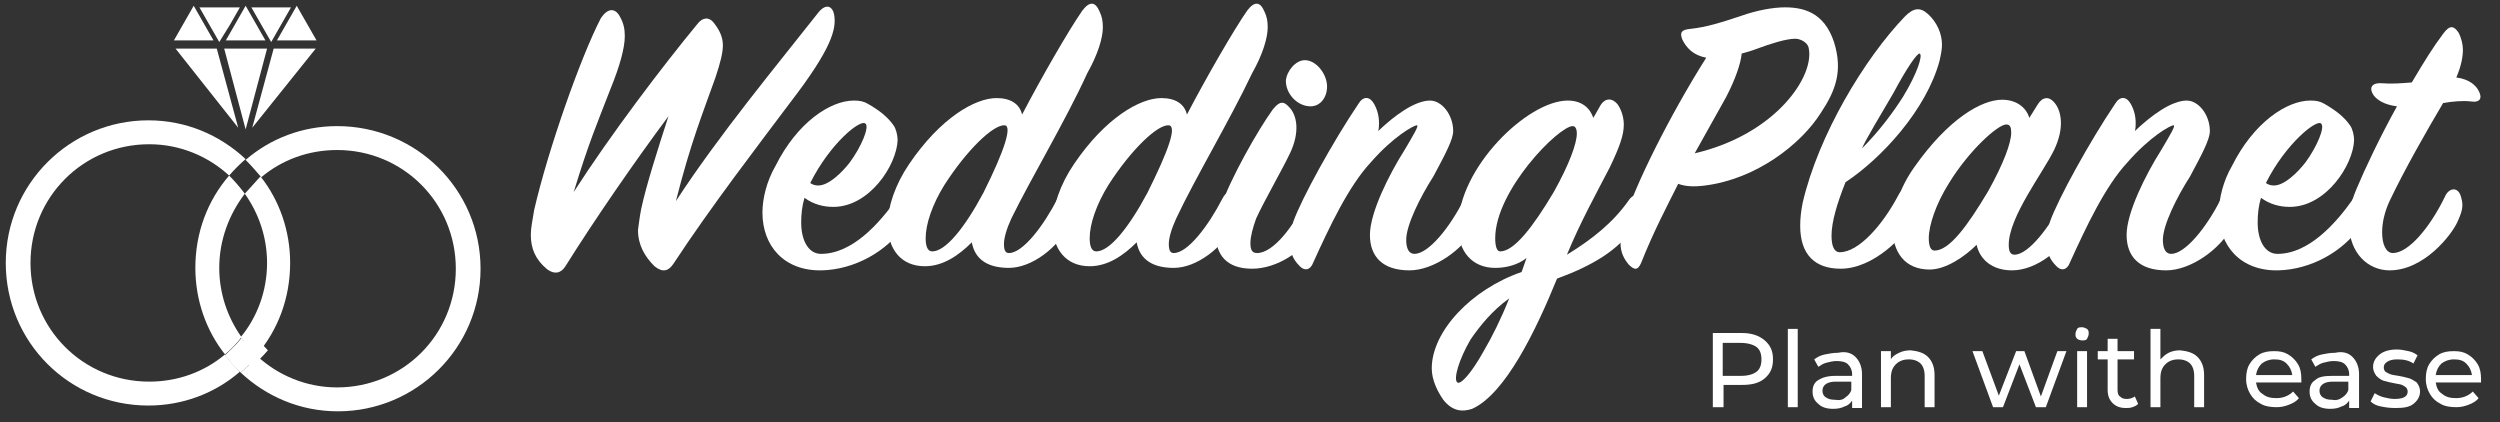 <?xml version="1.0" encoding="utf-8"?>
<!-- Generator: Adobe Illustrator 24.3.0, SVG Export Plug-In . SVG Version: 6.00 Build 0)  -->
<svg version="1.1" id="Livello_1" xmlns="http://www.w3.org/2000/svg" xmlns:xlink="http://www.w3.org/1999/xlink" x="0px" y="0px"
	 viewBox="0 0 303.3 51.2" style="enable-background:new 0 0 303.3 51.2;" xml:space="preserve">
<rect x="0" y="0" width="303.3" height="51.2" fill="#333333" stroke="none"/>
<style type="text/css">
	.st0{fill:#FFFFFF;}
	.st1{enable-background:new    ;}
</style>
<path class="st0" d="M30.6,40.3c-0.6,0.8-1.3,1.4-2,2.1c0.6,0.8,1.2,1.5,1.9,2.1c0.7-0.6,1.4-1.3,2-2C31.8,41.8,31.2,41,30.6,40.3z"
	/>
<g>
	<g>
		<g>
			<g>
				<g class="st1">
					<path class="st0" d="M77.8,25.3c0.6-2.8,2-7.2,3.3-11.2c-4.1,5.5-9,12.6-12.5,18.2c-0.5,0.8-1.3,1.1-2.3,0.3
						c-1.3-1.1-1.9-2.4-1.9-4.1c0-0.9,0.2-1.7,0.4-3c1.7-7.4,5.7-18.7,8.1-23.3C73.7,1,74.6,0.9,75.2,2c0.5,0.9,0.6,1.6,0.6,2.4
						c0,1.4-0.6,3.6-1.7,6.3c-1.7,4.4-2.6,6.4-4.5,12.6c4.5-7,10.8-15.3,15.1-20.5c0.5-0.6,1.3-0.9,2,0.1c0.6,0.8,1,1.6,1,2.6
						c0,0.9-0.3,2.1-0.9,3.9c-1.6,4.5-3,7.9-4.8,15c5.2-8,12.5-16.8,17.3-22.9c0.9-1.1,1.7-0.8,1.9,0.3c0.3,1.7-0.3,4.1-5.3,10.6
						C92,17.6,86.3,25,81.7,32c-0.6,0.9-1.3,1.1-2.3,0.3c-1.2-1.2-2-2.6-2-4.4C77.5,27.2,77.6,26.3,77.8,25.3z"/>
					<path class="st0" d="M101.1,25.1c-1.2,0-2.4-0.3-3.5-1.1c-0.3,1-0.4,2-0.4,3c0,2.2,0.9,3.8,2.4,3.8c3.8,0,7.1-3.7,9.2-6.7
						c0.5-0.8,1.2-0.9,1.6,0.1c0.2,0.4,0.2,1.9-0.7,3.2c-2.1,3.1-6,5.3-10,5.4c-4.6,0.1-7.2-3-7.2-7c0-1.7,0.5-3.8,1.6-5.7
						c2.6-5.2,6.6-7.9,9.5-7.9c0.7,0,1.2,0.1,1.7,0.4c1.4,0.8,2.4,1.6,3.1,2.6c0.3,0.4,0.5,1.2,0.5,1.8
						C108.8,20,105.5,25.1,101.1,25.1z M98.3,22.2c0.4,0.3,0.8,0.3,1,0.3c1.2,0,2.8-1.5,3.8-2.8c1.4-1.9,2.4-4.3,1.9-4.7
						C104.4,14.4,100.7,17.4,98.3,22.2z"/>
					<path class="st0" d="M122.7,26.5c-0.6,1.3-0.9,2.4-0.9,3.1c0,0.8,0.2,1.1,0.6,1.1c1.7,0,4.2-3.3,5.9-6.6c0.5-1,1.1-0.9,1.6,0
						c0.3,0.4,0.4,1.8-0.2,3.2c-1.3,2.7-4.5,5.2-7.3,5.2c-2.4,0-4.1-0.9-4.5-3.1c-1.6,1.6-3.5,2.9-5.7,2.9c-2.9,0-4.5-2.1-4.5-5.1
						c0-2.1,0.9-4.8,2.6-7.3c3.8-5.6,8-8,10.6-8c1.7,0,2.8,0.7,3.1,2c2.4-4.6,5.7-10.3,7.3-12.6c0.9-1.2,1.6-1.1,2.1,0.1
						c0.3,0.6,0.4,1.2,0.4,1.9c0,1.3-0.6,3.3-1.9,5.6C129.3,14.6,125.1,21.6,122.7,26.5z M121.9,15.2c-1.4-0.1-4.6,3-7.3,7.2
						c-1.5,2.4-2.3,4.8-2.3,6.5c0,0.9,0.2,1.6,0.8,1.6c1.6,0,3.9-2.8,6.2-7.1C121.9,18.2,122.8,15.3,121.9,15.2z"/>
					<path class="st0" d="M142.7,26.5c-0.6,1.3-0.9,2.4-0.9,3.1c0,0.8,0.2,1.1,0.6,1.1c1.7,0,4.2-3.3,5.9-6.6c0.5-1,1.1-0.9,1.6,0
						c0.3,0.4,0.4,1.8-0.2,3.2c-1.3,2.7-4.5,5.2-7.3,5.2c-2.4,0-4.1-0.9-4.5-3.1c-1.6,1.6-3.5,2.9-5.7,2.9c-2.9,0-4.5-2.1-4.5-5.1
						c0-2.1,0.9-4.8,2.6-7.3c3.8-5.6,8-8,10.6-8c1.7,0,2.8,0.7,3.1,2c2.4-4.6,5.7-10.3,7.3-12.6c0.9-1.2,1.6-1.1,2.1,0.1
						c0.3,0.6,0.4,1.2,0.4,1.9c0,1.3-0.6,3.3-1.9,5.6C149.2,14.6,145,21.6,142.7,26.5z M141.8,15.2c-1.4-0.1-4.6,3-7.3,7.2
						c-1.5,2.4-2.3,4.8-2.3,6.5c0,0.9,0.2,1.6,0.8,1.6c1.6,0,3.9-2.8,6.2-7.1C141.8,18.2,142.8,15.3,141.8,15.2z"/>
					<path class="st0" d="M151.9,32.6c-3.1,0-4.4-1.7-4.4-4.2c0-1,0.2-2,0.6-3.3c1.2-3.5,4.5-9.3,6.3-11.8c0.8-1,1.3-1.1,2-0.3
						c1,1,1.3,3.1,0.1,5.6c-1,2.1-3.2,5.9-4.1,7.9c-0.4,1.1-0.7,2.2-0.7,3s0.2,1.2,0.8,1.2c2,0,4.5-3.3,6.1-6.7
						c0.4-0.9,1-0.8,1.5,0.1c0.4,0.9,0.4,2.1-0.3,3.4C158.3,30.5,154.9,32.6,151.9,32.6z M158.3,7.3c1.4,0,2.7,1.7,2.7,3.2
						c0,1.3-0.8,2.4-2,2.4c-1.6,0-3-1.5-3-3.1C156.1,8.6,157.2,7.3,158.3,7.3z"/>
					<path class="st0" d="M167.3,14.9c0,0.3,0,0.7-0.1,1c2.1-2,4.5-3.7,6.3-3.7c1.4,0,2.8,1.7,2.8,3.7c0,1-0.9,2.7-2.4,5.5
						c-1.6,2.5-3.3,5.9-3.3,7.7c0,1,0.3,1.7,1,1.7c1.7,0,4.3-3.2,6-6.6c0.5-1,1.2-0.9,1.7-0.2c0.4,0.6,0.4,2.1-0.3,3.5
						c-1.4,2.7-5,5.3-8,5.3c-3.3,0-4.8-1.7-4.8-4.3c0-2.7,2.3-7.3,4.2-10.3c1-1.7,1.8-3,1.5-3c-0.4,0-2.9,1.4-5.6,4.5
						c-2.7,2.9-5,7.8-7,12.2c-0.3,0.8-1,1.1-1.7,0.3c-0.7-0.7-1.1-1.6-1.1-2.7c0-0.8,0.2-1.6,0.4-2.6c1-2.8,4.8-9.7,7.9-14.3
						c0.6-1,1.4-0.9,1.9,0C167.1,13.3,167.3,14.1,167.3,14.9z"/>
					<path class="st0" d="M198.3,27.4c-1.9,3-5.3,4.9-9.4,6.4c-2.6,6.4-6.3,14-10.3,15.8c-1.2,0.4-2.4,0.3-3.5-1.1
						c-0.7-1-1.4-2.4-1.4-3.8c0-4.5,4.8-9.6,10.9-11.7l0.6-1.7c-1,0.8-2.4,1.2-3.8,1.2c-2.8,0-4.5-2-4.5-5c0-7.1,8.4-15.3,13.3-15.3
						c1.7,0,2.7,0.9,3.1,2.1c0.2-0.3,0.5-0.9,0.8-1.4c0.6-1.1,1.5-1,2.1-0.3c0.4,0.5,0.8,1.5,0.8,2.5c0,1.3-0.5,2.7-1.7,5.2
						c-1.6,3.1-3.6,6.7-5.2,10.6c3.1-1.9,5.6-3.9,7.5-6.6c0.6-0.9,1.6-0.9,1.6,0.3C199.2,25.2,199.1,26.3,198.3,27.4z M178.4,41.2
						c-1.4,2.4-2.1,4.8-1.6,5.2c0.4,0.3,1.7-1.1,3.2-3.8c1-1.7,2.1-3.9,3.1-6.4C181,37.7,179.5,39.6,178.4,41.2z M188.5,23.3
						c1.9-3.4,2.8-5.9,2.8-7.1c0-0.6-0.2-0.9-0.5-0.9c-1.7,0-9.4,7.8-9.4,13.6c0,1,0.2,1.6,0.6,1.6C183.7,30.5,186,27.5,188.5,23.3z
						"/>
					<path class="st0" d="M197,27c1.2-4.3,5.7-13.2,10-20c-1.6-0.3-2.4-1.2-2.9-2.2c-0.3-0.8-0.2-1.2,1-1.3c1.9-0.2,3.8-0.8,5.6-1.4
						c1.7-0.6,3.5-1.1,5.4-1.2c2.7-0.1,5.2,0.6,6.4,4.2c1.1,3.5,0.2,5.9-1.6,8.6c-2.4,3.8-7.8,8-14,8.8c-1.5,0.2-2.5,0.1-3.3-0.2
						c-1.3,2.6-3,5.8-4.5,9.6c-0.4,0.9-0.8,0.9-1.5,0.2c-0.5-0.6-1-1.4-1-2.6C196.7,28.8,196.8,27.8,197,27z M205.6,18.6
						c9.9-2.3,14.7-9.5,13.8-12.9c-0.2-0.6-1-1-1.6-1c-1.1,0-3,0.6-4.6,1.2c-0.8,0.3-1.2,0.4-1.9,0.6c-0.1,1.2-0.8,3.2-1.9,5.3
						C208.9,12.7,208.4,13.6,205.6,18.6z"/>
					<path class="st0" d="M235.3,7.4c-1.6,5.9-7,11.8-11.4,14.7c-1,2.5-1.7,4.8-1.7,6.5c0,1.2,0.3,2,1,2c2.3,0,5.2-3.3,7.1-6.9
						c0.6-1.2,1.7-1.2,2.1,0.1c0.2,0.8,0.2,1.9-0.5,3.2c-0.8,1.5-4.5,5.6-8.6,5.6c-3.1,0-4.9-1.7-4.9-5.2c0-0.9,0.1-1.8,0.3-2.8
						c1.9-8.2,7.5-17.5,12.4-22.6c1-1,1.8-1.2,2.8-0.3c1.1,1,1.7,2.4,1.7,3.7C235.6,6,235.5,6.5,235.3,7.4z M229.7,11.3
						c-1.3,2.2-3.5,5.9-3.8,6.7c2.1-2.1,3.8-4.4,5-6.3c1.7-2.8,2.4-5,2-5.2C232.6,6.4,231.3,8.3,229.7,11.3z"/>
					<path class="st0" d="M242.9,12.1c1.7,0,2.9,0.9,3.3,2.2l1-1.6c0.6-1,1.4-1,2-0.3c0.9,1,1.3,3.1,0,5.8s-5.5,8.1-5.5,11.5
						c0,0.8,0.2,1.2,0.7,1.2c1.7,0,4.3-3.4,5.9-6.6c0.5-1,1-1,1.5,0c0.2,0.4,0.5,1.7-0.2,3.2c-1.3,2.7-4.5,5.3-7.5,5.3
						c-2.4,0-3.9-1.3-4.3-3.1c-1.4,1.4-3.7,3-5.7,3c-3,0-4.5-2.1-4.5-5.1c0-2.1,0.9-4.9,2.7-7.4C236.4,14.4,240.4,12.1,242.9,12.1z
						 M241.2,23.2c1.9-3.4,2.8-5.9,2.8-7.1c0-0.6-0.1-1-0.6-1c-1,0-4.5,3.1-7,7.2c-1.5,2.4-2.4,5-2.4,6.6c0,0.9,0.2,1.5,0.7,1.5
						C236.5,30.4,238.7,27.4,241.2,23.2z"/>
					<path class="st0" d="M259.1,14.9c0,0.3,0,0.7-0.1,1c2.1-2,4.5-3.7,6.3-3.7c1.4,0,2.8,1.7,2.8,3.7c0,1-0.9,2.7-2.4,5.5
						c-1.6,2.5-3.3,5.9-3.3,7.7c0,1,0.3,1.7,1,1.7c1.7,0,4.3-3.2,6-6.6c0.5-1,1.2-0.9,1.7-0.2c0.4,0.6,0.4,2.1-0.3,3.5
						c-1.4,2.7-5,5.3-8,5.3c-3.3,0-4.8-1.7-4.8-4.3c0-2.7,2.3-7.3,4.2-10.3c1-1.7,1.8-3,1.5-3c-0.4,0-2.9,1.4-5.6,4.5
						c-2.7,2.9-5,7.8-7,12.2c-0.3,0.8-1,1.1-1.7,0.3c-0.7-0.7-1.1-1.6-1.1-2.7c0-0.8,0.2-1.6,0.4-2.6c1-2.8,4.8-9.7,7.9-14.3
						c0.6-1,1.4-0.9,1.9,0C258.9,13.3,259.1,14.1,259.1,14.9z"/>
					<path class="st0" d="M277.8,25.1c-1.2,0-2.4-0.3-3.5-1.1c-0.3,1-0.4,2-0.4,3c0,2.2,0.9,3.8,2.4,3.8c3.8,0,7.1-3.7,9.2-6.7
						c0.5-0.8,1.2-0.9,1.6,0.1c0.2,0.4,0.2,1.9-0.7,3.2c-2.1,3.1-6,5.3-10,5.4c-4.6,0.1-7.2-3-7.2-7c0-1.7,0.5-3.8,1.6-5.7
						c2.6-5.2,6.6-7.9,9.5-7.9c0.7,0,1.2,0.1,1.7,0.4c1.4,0.8,2.4,1.6,3.1,2.6c0.3,0.4,0.5,1.2,0.5,1.8
						C285.5,20,282.2,25.1,277.8,25.1z M274.9,22.2c0.4,0.3,0.8,0.3,1,0.3c1.2,0,2.8-1.5,3.8-2.8c1.4-1.9,2.4-4.3,1.9-4.7
						C281.1,14.4,277.3,17.4,274.9,22.2z"/>
					<path class="st0" d="M285.9,22.9c1-2.4,2.9-6.4,4.9-10c-1.6-0.2-2.4-0.8-2.8-1.3c-0.7-1-0.2-1.6,1-1.5c1.1,0.1,2.4,0,3.6-0.1
						c1.6-2.7,2.6-4.3,3.8-5.9c0.8-1.1,1.3-1,1.9-0.1c0.3,0.6,0.5,1.4,0.5,2c0,0.9-0.2,2-0.8,3.4c1.6,0.2,2.4,1,2.7,1.6
						c0.5,0.9,0.2,1.5-1,1.3c-0.9-0.1-2.2,0-3.3,0.2c-1.9,3.2-4.7,8.1-6.5,11.9c-0.6,1.3-0.9,2.6-0.9,3.8c0,1.5,0.5,2.5,1.3,2.5
						c1.9,0,4.5-3.1,6.3-6.8c0.5-1.2,1.7-1.3,2,0.1c0.3,1,0.1,1.7-0.5,3c-0.7,1.5-4,5.8-8.2,5.8c-2.6,0-4.9-2.1-4.9-5.6
						C284.8,26,285.2,24.6,285.9,22.9z"/>
				</g>
			</g>
		</g>
	</g>
	<g>
		<g>
			<g>
				<g>
					<g>
						<g>
							<polygon class="st0" points="38.4,4.9 33.6,4.9 36,0.7 							"/>
							<polygon class="st0" points="32.2,4.9 27.4,4.9 29.8,0.7 							"/>
							<polygon class="st0" points="25.9,4.9 21.1,4.9 23.5,0.7 							"/>
							<polygon class="st0" points="35.3,0.9 32.9,5.1 31.7,3 30.5,0.9 							"/>
							<polygon class="st0" points="29.1,0.9 27.9,3 26.6,5.1 24.2,0.9 							"/>
							<polygon class="st0" points="38.3,5.9 30.6,15.5 33.2,5.9 							"/>
							<polygon class="st0" points="32.4,5.9 29.8,15.7 27.2,5.9 							"/>
							<polygon class="st0" points="28.9,15.5 21.3,5.9 26.3,5.9 							"/>
						</g>
					</g>
				</g>
			</g>
		</g>
		<g>
			<path class="st0" d="M29.7,23.5c1.7,2.4,2.7,5.3,2.7,8.4c0,3.4-1.2,6.6-3.2,9c0.6,0.8,1.2,1.5,1.9,2.2c2.6-3,4.1-6.9,4.1-11.2
				c0-3.9-1.3-7.6-3.6-10.5C31,22.1,30.4,22.7,29.7,23.5z"/>
			<path class="st0" d="M27.3,43c-2.5,2.1-5.7,3.3-9.2,3.3c-8,0-14.4-6.4-14.4-14.4s6.4-14.4,14.4-14.4c3.8,0,7.2,1.5,9.7,3.8
				c0.6-0.7,1.3-1.4,2-2c-3.1-2.9-7.2-4.7-11.8-4.7c-9.5,0-17.3,7.7-17.3,17.3S8.4,49.2,18,49.2c4.2,0,8.1-1.5,11.1-4.1
				C28.5,44.5,27.8,43.8,27.3,43z"/>
			<path class="st0" d="M40.9,15.3c-4.2,0-8.1,1.5-11.1,4.1c0.7,0.7,1.3,1.4,1.9,2.1c2.5-2.1,5.7-3.3,9.2-3.3
				c8,0,14.4,6.4,14.4,14.4S48.9,47,40.9,47c-3.8,0-7.2-1.5-9.7-3.8c-0.6,0.7-1.3,1.4-2,2c3.1,2.9,7.2,4.7,11.8,4.7
				c9.5,0,17.3-7.7,17.3-17.3S50.5,15.3,40.9,15.3z"/>
			<path class="st0" d="M29.7,23.5c-0.6-0.8-1.2-1.5-1.9-2.2c-2.6,3-4.1,6.9-4.1,11.2c0,3.9,1.3,7.6,3.6,10.5c0.7-0.6,1.4-1.3,2-2.1
				c-1.7-2.4-2.7-5.3-2.7-8.4C26.6,29.1,27.8,26,29.7,23.5z"/>
		</g>
	</g>
	<path class="st0" d="M29.3,41c-0.6,0.8-1.3,1.4-2,2.1c0.6,0.8,1.2,1.5,1.9,2.1c0.7-0.6,1.4-1.3,2-2C30.5,42.5,29.9,41.7,29.3,41z"
		/>
	<g>
		<path class="st0" d="M214.1,41.3c0.7,0.6,1,1.3,1,2.3s-0.3,1.7-1,2.3s-1.6,0.8-2.8,0.8h-2.2v2.7h-1.3v-9h3.5
			C212.5,40.4,213.4,40.7,214.1,41.3z M213.1,45.1c0.4-0.3,0.6-0.8,0.6-1.5s-0.2-1.2-0.6-1.5c-0.4-0.3-1.1-0.5-1.9-0.5H209v4h2.2
			C212.1,45.6,212.7,45.4,213.1,45.1z"/>
		<path class="st0" d="M216.9,39.9h1.2v9.5h-1.2V39.9z"/>
		<path class="st0" d="M225.1,43.3c0.5,0.5,0.8,1.2,0.8,2.1v4.1h-1.2v-0.9c-0.2,0.3-0.5,0.6-0.9,0.7c-0.4,0.2-0.8,0.3-1.4,0.3
			c-0.8,0-1.4-0.2-1.8-0.6c-0.5-0.4-0.7-0.9-0.7-1.5s0.2-1.1,0.7-1.4s1.1-0.5,2.1-0.5h2v-0.2c0-0.5-0.2-0.9-0.5-1.2
			s-0.8-0.4-1.4-0.4c-0.4,0-0.8,0.1-1.2,0.2s-0.7,0.3-1,0.5l-0.5-0.9c0.4-0.3,0.8-0.5,1.3-0.6s1-0.2,1.6-0.2
			C223.9,42.6,224.6,42.8,225.1,43.3z M223.9,48.2c0.3-0.2,0.6-0.5,0.7-0.9v-1h-1.9c-1,0-1.6,0.4-1.6,1.1c0,0.3,0.1,0.6,0.4,0.8
			c0.3,0.2,0.6,0.3,1.1,0.3C223.2,48.6,223.6,48.5,223.9,48.2z"/>
		<path class="st0" d="M233.9,43.3c0.5,0.5,0.8,1.2,0.8,2.2v3.9h-1.2v-3.8c0-0.7-0.2-1.2-0.5-1.5s-0.8-0.5-1.4-0.5
			c-0.7,0-1.2,0.2-1.6,0.6c-0.4,0.4-0.6,0.9-0.6,1.7v3.5h-1.2v-6.8h1.2v1c0.2-0.4,0.6-0.6,1-0.8s0.9-0.3,1.4-0.3
			C232.7,42.6,233.4,42.8,233.9,43.3z"/>
		<path class="st0" d="M250.7,42.6l-2.5,6.8H247l-2-5.2l-2,5.2h-1.2l-2.5-6.8h1.2l2,5.4l2.1-5.4h1l2,5.5l2-5.5H250.7z"/>
		<path class="st0" d="M252,41.1c-0.2-0.2-0.2-0.3-0.2-0.6c0-0.2,0.1-0.4,0.2-0.6s0.4-0.2,0.6-0.2s0.4,0.1,0.6,0.2
			c0.2,0.2,0.2,0.3,0.2,0.6c0,0.2-0.1,0.4-0.2,0.6s-0.4,0.2-0.6,0.2S252.1,41.2,252,41.1z M252,42.6h1.2v6.8H252V42.6z"/>
		<path class="st0" d="M259.4,49c-0.2,0.2-0.4,0.3-0.7,0.4c-0.3,0.1-0.5,0.1-0.8,0.1c-0.7,0-1.2-0.2-1.6-0.6
			c-0.4-0.4-0.6-0.9-0.6-1.6v-3.7h-1.2v-1h1.2v-1.5h1.2v1.5h2v1h-2v3.7c0,0.4,0.1,0.7,0.3,0.8c0.2,0.2,0.4,0.3,0.8,0.3
			s0.7-0.1,1-0.3L259.4,49z"/>
		<path class="st0" d="M266.6,43.3c0.5,0.5,0.8,1.2,0.8,2.2v3.9h-1.2v-3.8c0-0.7-0.2-1.2-0.5-1.5s-0.8-0.5-1.4-0.5
			c-0.7,0-1.2,0.2-1.6,0.6c-0.4,0.4-0.6,0.9-0.6,1.7v3.5h-1.2v-9.5h1.2v3.7c0.3-0.3,0.6-0.6,1-0.8s0.9-0.3,1.4-0.3
			C265.4,42.6,266.1,42.8,266.6,43.3z"/>
		<path class="st0" d="M279.2,46.4h-5.5c0.1,0.6,0.3,1.1,0.8,1.4c0.5,0.4,1,0.5,1.7,0.5c0.8,0,1.5-0.3,2-0.8l0.7,0.8
			c-0.3,0.4-0.7,0.6-1.2,0.8s-1,0.3-1.5,0.3c-0.7,0-1.4-0.1-1.9-0.4c-0.6-0.3-1-0.7-1.3-1.2s-0.5-1.1-0.5-1.8s0.1-1.3,0.4-1.8
			s0.7-0.9,1.2-1.2s1.1-0.4,1.8-0.4c0.7,0,1.2,0.1,1.7,0.4c0.5,0.3,0.9,0.7,1.2,1.2c0.3,0.5,0.4,1.1,0.4,1.8
			C279.2,46.2,279.2,46.3,279.2,46.4z M274.4,44.1c-0.4,0.4-0.6,0.8-0.7,1.4h4.4c-0.1-0.6-0.3-1-0.7-1.4c-0.4-0.4-0.9-0.5-1.5-0.5
			C275.3,43.6,274.8,43.8,274.4,44.1z"/>
		<path class="st0" d="M285.4,43.3c0.5,0.5,0.8,1.2,0.8,2.1v4.1H285v-0.9c-0.2,0.3-0.5,0.6-0.9,0.7c-0.4,0.2-0.8,0.3-1.4,0.3
			c-0.8,0-1.4-0.2-1.8-0.6c-0.5-0.4-0.7-0.9-0.7-1.5s0.2-1.1,0.7-1.4c0.4-0.4,1.1-0.5,2.1-0.5h2v-0.2c0-0.5-0.2-0.9-0.5-1.2
			s-0.8-0.4-1.4-0.4c-0.4,0-0.8,0.1-1.2,0.2c-0.4,0.1-0.7,0.3-1,0.5l-0.5-0.9c0.4-0.3,0.8-0.5,1.3-0.6s1-0.2,1.6-0.2
			C284.2,42.6,284.9,42.8,285.4,43.3z M284.2,48.2c0.3-0.2,0.6-0.5,0.7-0.9v-1H283c-1,0-1.6,0.4-1.6,1.1c0,0.3,0.1,0.6,0.4,0.8
			s0.6,0.3,1.1,0.3C283.4,48.6,283.8,48.5,284.2,48.2z"/>
		<path class="st0" d="M288.8,49.3c-0.5-0.1-0.9-0.3-1.2-0.6l0.5-1c0.3,0.2,0.7,0.4,1.1,0.5s0.9,0.2,1.3,0.2c1.1,0,1.6-0.3,1.6-0.9
			c0-0.2-0.1-0.4-0.2-0.5s-0.3-0.2-0.5-0.3s-0.5-0.1-0.9-0.2c-0.5-0.1-1-0.2-1.3-0.3s-0.6-0.3-0.9-0.6c-0.2-0.3-0.4-0.6-0.4-1.1
			c0-0.6,0.3-1.1,0.8-1.5s1.2-0.6,2.1-0.6c0.5,0,0.9,0.1,1.4,0.2c0.5,0.1,0.8,0.3,1.1,0.5l-0.5,1c-0.6-0.4-1.2-0.5-2-0.5
			c-0.5,0-0.9,0.1-1.2,0.3c-0.3,0.2-0.4,0.4-0.4,0.7c0,0.2,0.1,0.4,0.2,0.5c0.2,0.1,0.3,0.2,0.6,0.3c0.2,0.1,0.5,0.1,1,0.2
			c0.5,0.1,1,0.2,1.3,0.3s0.6,0.3,0.9,0.5c0.2,0.3,0.4,0.6,0.4,1.1c0,0.6-0.3,1.1-0.8,1.5s-1.2,0.5-2.2,0.5
			C289.8,49.5,289.3,49.4,288.8,49.3z"/>
		<path class="st0" d="M301,46.4h-5.5c0.1,0.6,0.3,1.1,0.8,1.4c0.5,0.4,1,0.5,1.7,0.5c0.8,0,1.5-0.3,2-0.8l0.7,0.8
			c-0.3,0.4-0.7,0.6-1.2,0.8s-1,0.3-1.5,0.3c-0.7,0-1.4-0.1-1.9-0.4c-0.6-0.3-1-0.7-1.3-1.2s-0.5-1.1-0.5-1.8s0.1-1.3,0.4-1.8
			s0.7-0.9,1.2-1.2s1.1-0.4,1.8-0.4c0.7,0,1.2,0.1,1.7,0.4c0.5,0.3,0.9,0.7,1.2,1.2c0.3,0.5,0.4,1.1,0.4,1.8
			C301,46.2,301,46.3,301,46.4z M296.2,44.1c-0.4,0.4-0.6,0.8-0.7,1.4h4.4c-0.1-0.6-0.3-1-0.7-1.4c-0.4-0.4-0.9-0.5-1.5-0.5
			C297.1,43.6,296.6,43.8,296.2,44.1z"/>
	</g>
</g>
</svg>
